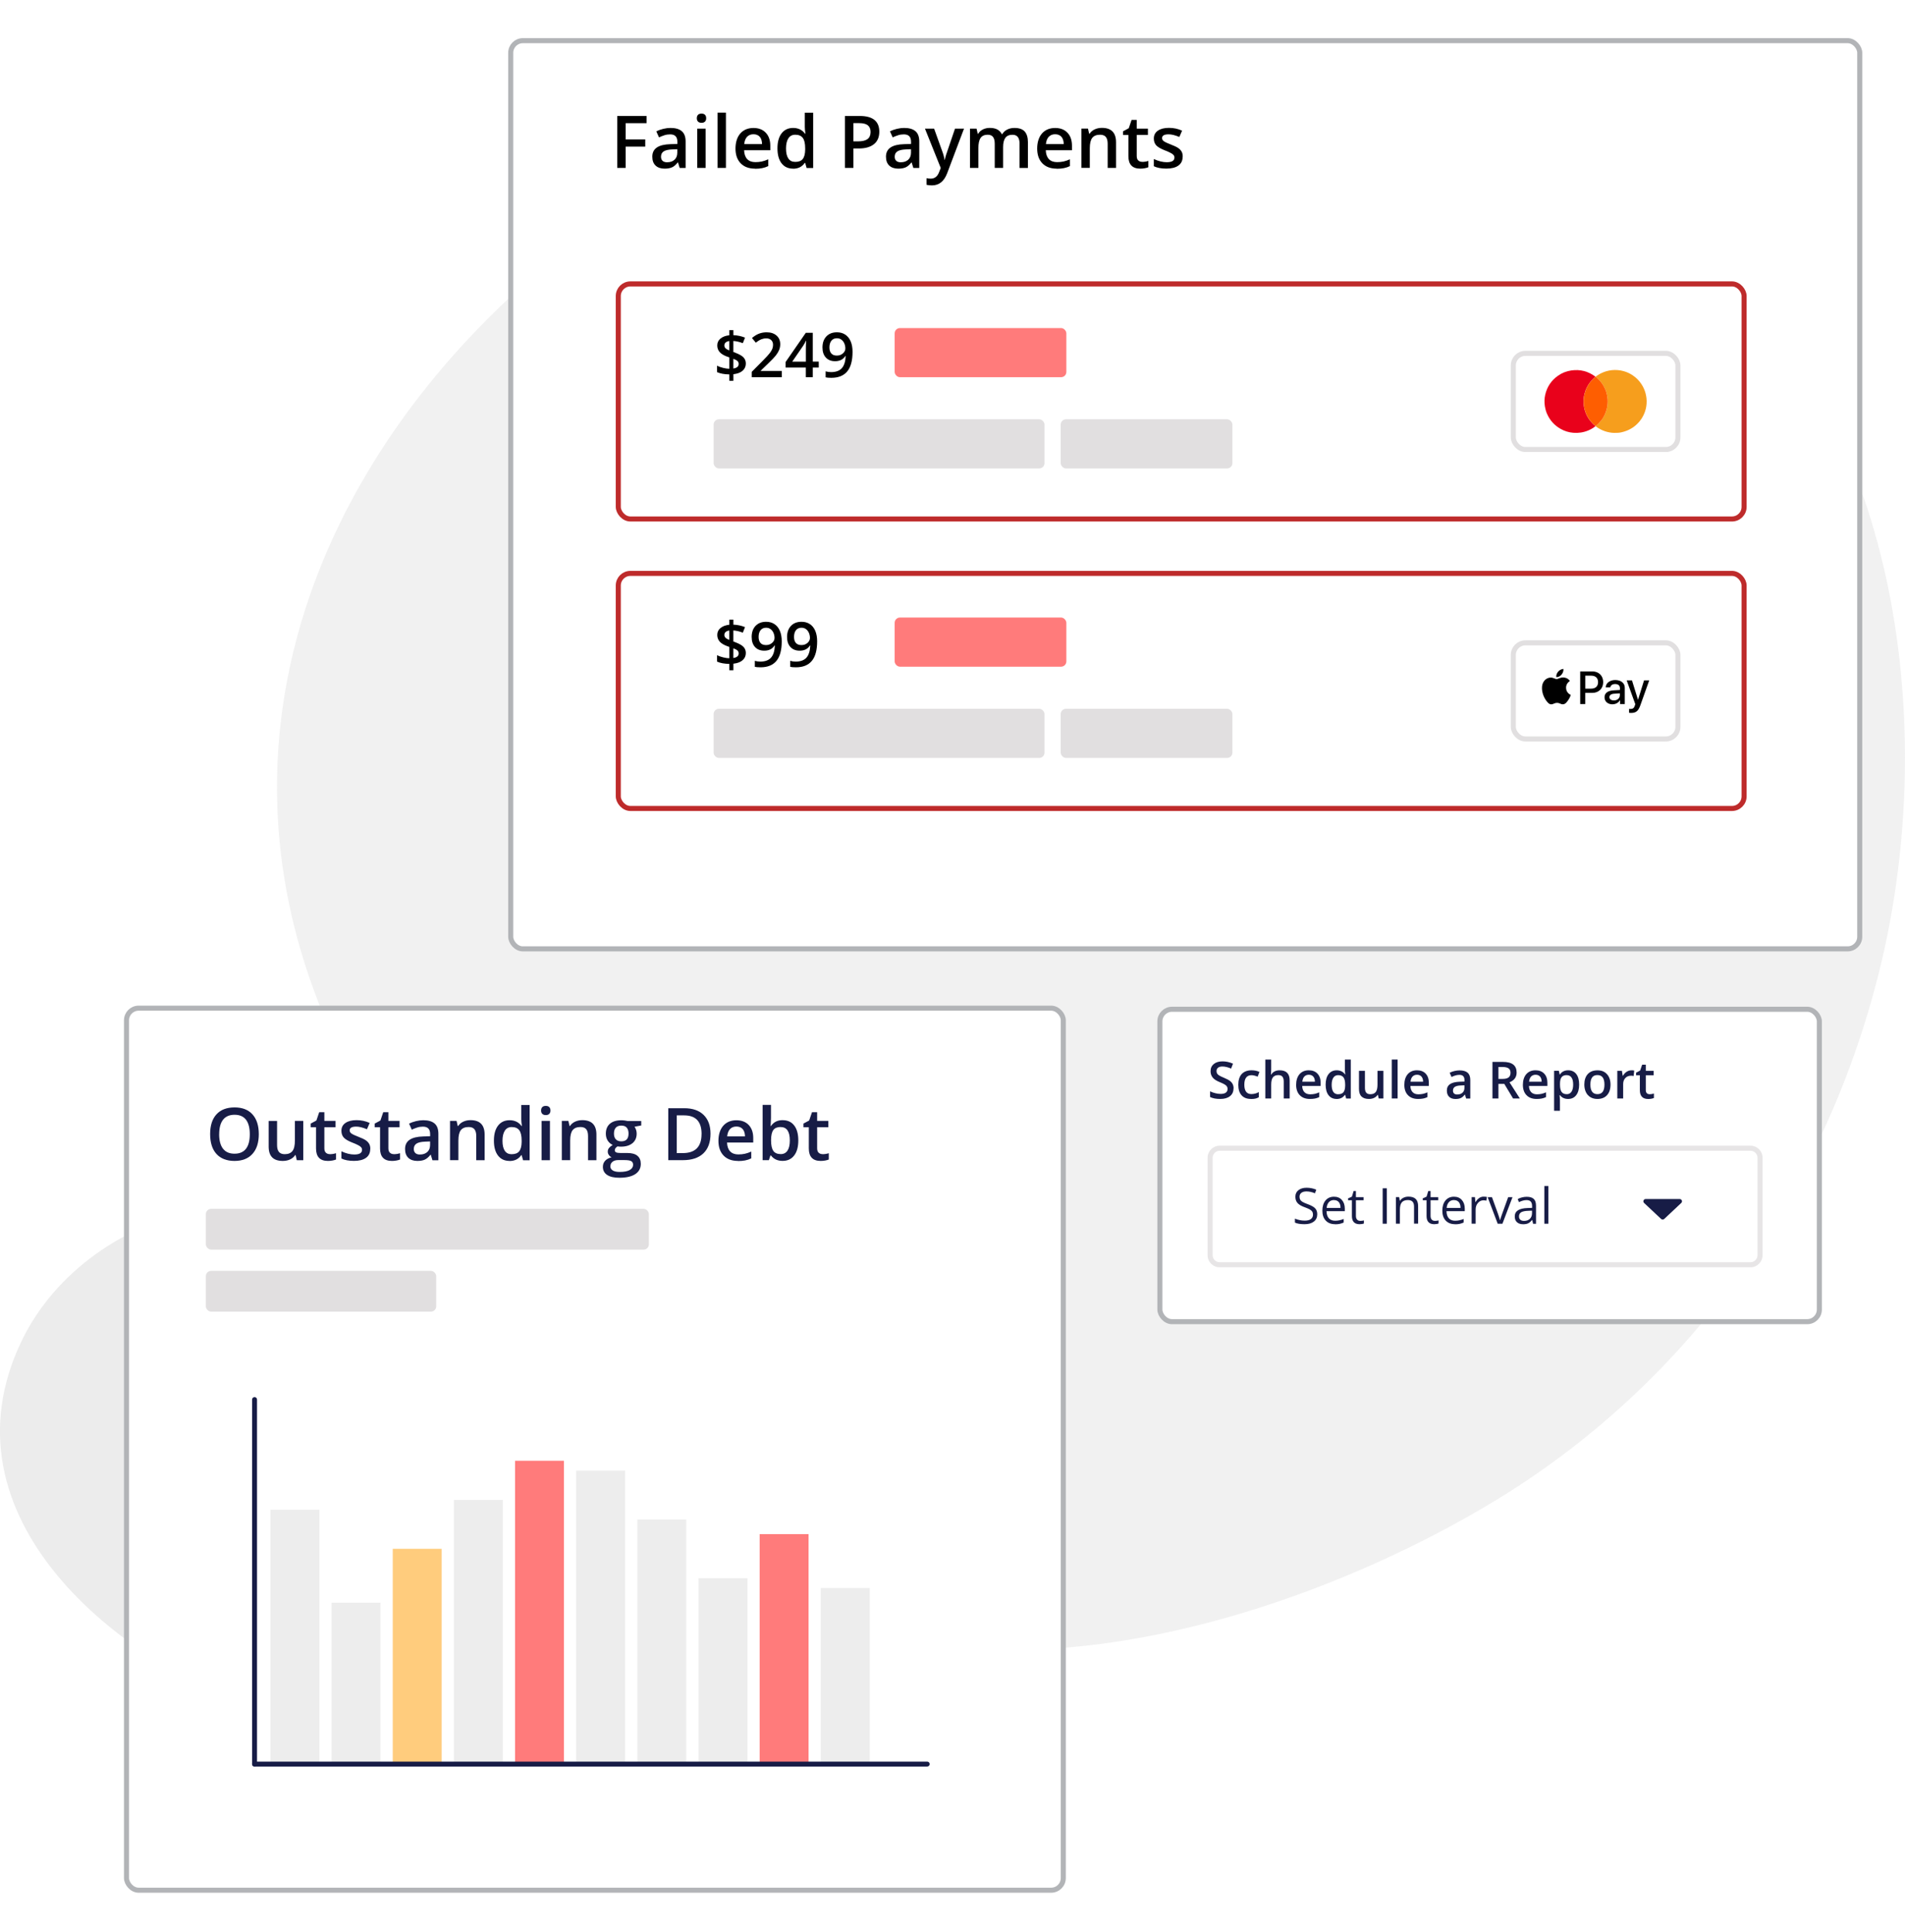 <?xml version="1.0" encoding="UTF-8"?><svg id="Layer_2" xmlns="http://www.w3.org/2000/svg" xmlns:xlink="http://www.w3.org/1999/xlink" viewBox="0 0 471.32 478"><defs><style>.cls-1{fill:none;stroke:#e1dfe0;}.cls-1,.cls-2,.cls-3,.cls-4,.cls-5{stroke-miterlimit:10;stroke-width:1.25px;}.cls-6{isolation:isolate;opacity:.7;}.cls-6,.cls-7,.cls-8,.cls-9,.cls-10,.cls-11,.cls-12,.cls-13,.cls-14,.cls-15,.cls-16,.cls-17,.cls-18{stroke-width:0px;}.cls-6,.cls-12{fill:#ececec;}.cls-8{fill:#171c46;}.cls-9{fill:#e1dfe0;}.cls-10{fill:#ff7b7b;}.cls-11{fill:#fe5e01;}.cls-13,.cls-2,.cls-3,.cls-4,.cls-5{fill:#fff;}.cls-14{fill:#ededed;}.cls-15{fill:#e9011b;}.cls-16{fill:#ffcc7d;}.cls-17{fill:#f69e1d;}.cls-18{fill:#e7e5e6;}.cls-2{stroke:#be2b2b;}.cls-3{filter:url(#drop-shadow-3);}.cls-3,.cls-4,.cls-5{stroke:#b2b4b7;}.cls-4{filter:url(#drop-shadow-1);}.cls-5{filter:url(#drop-shadow-2);}</style><filter id="drop-shadow-1" filterUnits="userSpaceOnUse"><feOffset dx="1" dy="1"/><feGaussianBlur result="blur" stdDeviation="3"/><feFlood flood-color="#8f9194" flood-opacity=".35"/><feComposite in2="blur" operator="in"/><feComposite in="SourceGraphic"/></filter><filter id="drop-shadow-2" filterUnits="userSpaceOnUse"><feOffset dx="1" dy="1"/><feGaussianBlur result="blur-2" stdDeviation="3"/><feFlood flood-color="#8d8f92" flood-opacity=".35"/><feComposite in2="blur-2" operator="in"/><feComposite in="SourceGraphic"/></filter><filter id="drop-shadow-3" filterUnits="userSpaceOnUse"><feOffset dx="1.12" dy="1.12"/><feGaussianBlur result="blur-3" stdDeviation="3.37"/><feFlood flood-color="#8d8f92" flood-opacity=".35"/><feComposite in2="blur-3" operator="in"/><feComposite in="SourceGraphic"/></filter></defs><g id="Layer_1-2"><path class="cls-6" d="M238.49,407.67c-16.68-1.39-32.54-5.87-46.49-14.46-26.16-16.12-43.56-42.82-62.06-67.34-18.84-24.97-39.96-49.02-51.26-78.18C28.04,117.1,177.29-3.33,298.05,14.98c47.47,7.2,105.46,26.04,135.16,59.21,38.2,42.65,45.53,111.63,31.5,167.02-13.81,54.53-47.32,101.52-95.7,130.56-35.07,21.05-85.72,39.62-130.51,35.9h0Z"/><rect class="cls-4" x="125.36" y="9.06" width="333.76" height="224.66" rx="3" ry="3"/><path class="cls-7" d="M154.8,41.54h-2.08v-12.85h7.25v1.78h-5.17v4.02h4.84v1.78h-4.84v5.27Z"/><path class="cls-7" d="M168.16,41.54l-.41-1.35h-.07c-.47.59-.94,1-1.42,1.21s-1.08.32-1.83.32c-.96,0-1.7-.26-2.24-.77-.54-.52-.8-1.25-.8-2.19,0-1,.37-1.76,1.12-2.27s1.88-.79,3.4-.83l1.68-.05v-.52c0-.62-.14-1.08-.44-1.39-.29-.31-.74-.46-1.35-.46-.5,0-.98.07-1.43.22s-.9.32-1.32.52l-.67-1.48c.53-.28,1.1-.48,1.73-.63s1.22-.22,1.78-.22c1.24,0,2.17.27,2.8.81.63.54.94,1.39.94,2.54v6.55h-1.48ZM165.08,40.14c.75,0,1.35-.21,1.81-.63.46-.42.68-1.01.68-1.76v-.84l-1.25.05c-.97.04-1.68.2-2.12.49-.44.29-.66.73-.66,1.33,0,.43.13.77.39,1.01s.64.36,1.16.36Z"/><path class="cls-7" d="M172.4,29.25c0-.37.1-.65.3-.85.2-.2.49-.3.87-.3s.65.1.85.3c.2.2.3.48.3.85s-.1.63-.3.83c-.2.2-.48.3-.85.3s-.66-.1-.87-.3c-.2-.2-.3-.48-.3-.83ZM174.58,41.54h-2.07v-9.72h2.07v9.72Z"/><path class="cls-7" d="M179.6,41.54h-2.07v-13.68h2.07v13.68Z"/><path class="cls-7" d="M186.8,41.72c-1.51,0-2.69-.44-3.55-1.32-.85-.88-1.28-2.1-1.28-3.64s.4-2.84,1.19-3.74,1.88-1.36,3.26-1.36c1.28,0,2.3.39,3.04,1.17s1.12,1.85,1.12,3.22v1.12h-6.48c.03.94.28,1.67.76,2.18s1.16.76,2.03.76c.57,0,1.11-.05,1.6-.16.49-.11,1.03-.29,1.59-.54v1.68c-.5.24-1.01.41-1.53.51s-1.1.15-1.77.15ZM186.42,33.21c-.66,0-1.18.21-1.58.62-.4.42-.63,1.02-.71,1.82h4.41c-.01-.8-.21-1.41-.58-1.82s-.89-.62-1.55-.62Z"/><path class="cls-7" d="M196.21,41.72c-1.21,0-2.16-.44-2.84-1.32s-1.02-2.11-1.02-3.7.34-2.83,1.03-3.72c.69-.89,1.64-1.33,2.86-1.33s2.25.47,2.92,1.42h.11c-.1-.7-.15-1.25-.15-1.65v-3.54h2.07v13.68h-1.62l-.36-1.27h-.1c-.66.97-1.63,1.45-2.91,1.45ZM196.76,40.05c.85,0,1.47-.24,1.85-.72s.59-1.25.6-2.33v-.29c0-1.22-.2-2.09-.6-2.61s-1.02-.77-1.87-.77c-.73,0-1.29.29-1.68.88s-.59,1.43-.59,2.52.19,1.9.57,2.47.95.85,1.71.85Z"/><path class="cls-7" d="M217.55,32.58c0,1.34-.44,2.37-1.32,3.08s-2.13,1.07-3.75,1.07h-1.34v4.81h-2.1v-12.85h3.7c1.61,0,2.81.33,3.61.98.8.66,1.2,1.62,1.2,2.9ZM211.14,34.97h1.12c1.08,0,1.87-.19,2.37-.56s.76-.96.76-1.76c0-.74-.23-1.29-.68-1.65s-1.15-.54-2.11-.54h-1.46v4.52Z"/><path class="cls-7" d="M225.97,41.54l-.41-1.35h-.07c-.47.59-.94,1-1.42,1.21s-1.08.32-1.83.32c-.96,0-1.7-.26-2.24-.77-.54-.52-.8-1.25-.8-2.19,0-1,.37-1.76,1.12-2.27s1.88-.79,3.4-.83l1.68-.05v-.52c0-.62-.14-1.08-.44-1.39-.29-.31-.74-.46-1.35-.46-.5,0-.98.07-1.43.22s-.9.32-1.32.52l-.67-1.48c.53-.28,1.1-.48,1.73-.63s1.22-.22,1.78-.22c1.24,0,2.17.27,2.8.81.63.54.94,1.39.94,2.54v6.55h-1.48ZM222.9,40.14c.75,0,1.35-.21,1.81-.63.46-.42.68-1.01.68-1.76v-.84l-1.25.05c-.97.04-1.68.2-2.12.49-.44.29-.66.73-.66,1.33,0,.43.13.77.39,1.01s.64.36,1.16.36Z"/><path class="cls-7" d="M228.86,31.82h2.25l1.98,5.51c.3.79.5,1.52.6,2.21h.07c.05-.32.15-.71.29-1.17s.88-2.64,2.23-6.55h2.23l-4.16,11.01c-.76,2.02-2.02,3.03-3.78,3.03-.46,0-.9-.05-1.34-.15v-1.63c.31.07.67.11,1.06.11,1,0,1.7-.58,2.1-1.73l.36-.91-3.9-9.72Z"/><path class="cls-7" d="M248.18,41.54h-2.07v-5.99c0-.74-.14-1.3-.42-1.67s-.72-.55-1.32-.55c-.8,0-1.38.26-1.75.78-.37.52-.56,1.38-.56,2.59v4.84h-2.07v-9.72h1.62l.29,1.27h.11c.27-.46.66-.82,1.17-1.07.51-.25,1.08-.38,1.69-.38,1.49,0,2.48.51,2.97,1.53h.14c.29-.48.69-.86,1.21-1.12s1.12-.4,1.79-.4c1.16,0,2.01.29,2.54.88.53.59.8,1.48.8,2.68v6.34h-2.07v-5.99c0-.74-.14-1.3-.43-1.67-.29-.37-.73-.55-1.32-.55-.8,0-1.39.25-1.76.75-.37.5-.56,1.27-.56,2.31v5.15Z"/><path class="cls-7" d="M261.44,41.72c-1.51,0-2.69-.44-3.55-1.32-.85-.88-1.28-2.1-1.28-3.64s.4-2.84,1.19-3.74,1.88-1.36,3.26-1.36c1.28,0,2.3.39,3.04,1.17s1.12,1.85,1.12,3.22v1.12h-6.48c.03.94.28,1.67.76,2.18s1.16.76,2.03.76c.57,0,1.11-.05,1.6-.16.49-.11,1.03-.29,1.59-.54v1.68c-.5.24-1.01.41-1.53.51s-1.1.15-1.77.15ZM261.06,33.21c-.66,0-1.18.21-1.58.62-.4.42-.63,1.02-.71,1.82h4.41c-.01-.8-.21-1.41-.58-1.82s-.89-.62-1.55-.62Z"/><path class="cls-7" d="M276.12,41.54h-2.07v-5.98c0-.75-.15-1.31-.45-1.68-.3-.37-.78-.55-1.44-.55-.87,0-1.51.26-1.92.77s-.61,1.38-.61,2.59v4.84h-2.07v-9.72h1.62l.29,1.27h.11c.29-.46.71-.82,1.25-1.07s1.14-.38,1.79-.38c2.33,0,3.5,1.19,3.5,3.56v6.34Z"/><path class="cls-7" d="M282.61,40.05c.5,0,1.01-.08,1.51-.24v1.56c-.23.1-.52.18-.88.25-.36.07-.73.1-1.12.1-1.96,0-2.94-1.03-2.94-3.09v-5.24h-1.33v-.91l1.42-.76.7-2.06h1.27v2.16h2.77v1.56h-2.77v5.2c0,.5.12.87.37,1.1.25.24.58.36.98.36Z"/><path class="cls-7" d="M292.6,38.77c0,.95-.35,1.68-1.04,2.18s-1.68.76-2.97.76-2.33-.2-3.12-.59v-1.78c1.14.53,2.21.79,3.19.79,1.27,0,1.91-.38,1.91-1.15,0-.25-.07-.45-.21-.62s-.37-.33-.69-.51-.77-.38-1.34-.6c-1.12-.43-1.88-.87-2.27-1.3-.4-.43-.59-1-.59-1.69,0-.83.34-1.48,1.01-1.94.67-.46,1.58-.69,2.74-.69s2.22.23,3.24.69l-.67,1.56c-1.05-.43-1.93-.65-2.65-.65-1.09,0-1.63.31-1.63.93,0,.3.14.56.43.77.29.21.9.5,1.86.87.8.31,1.39.59,1.75.85s.63.56.81.89.26.74.26,1.21Z"/><rect class="cls-2" x="152.97" y="141.84" width="278.54" height="58.15" rx="3" ry="3"/><rect class="cls-9" x="176.56" y="175.33" width="81.86" height="12.16" rx="1.31" ry="1.31"/><rect class="cls-9" x="262.43" y="175.33" width="42.48" height="12.16" rx="1.31" ry="1.31"/><rect class="cls-10" x="221.35" y="152.76" width="42.48" height="12.16" rx="1.31" ry="1.31"/><path class="cls-7" d="M184.53,161.52c0,.72-.26,1.32-.79,1.79s-1.29.76-2.29.87v1.63h-1v-1.58c-1.24-.02-2.26-.21-3.05-.57v-1.58c.43.21.93.39,1.51.53.57.14,1.09.22,1.54.22v-2.8l-.63-.23c-.82-.31-1.42-.69-1.79-1.13-.38-.44-.57-.98-.57-1.62,0-.69.27-1.26.81-1.7.54-.44,1.26-.71,2.18-.81v-1.26h1v1.24c1.01.04,1.98.24,2.88.61l-.55,1.37c-.78-.31-1.56-.49-2.34-.55v2.73l.57.22c.95.37,1.61.75,1.97,1.15s.55.9.55,1.48ZM179.21,157.03c0,.28.09.52.27.71.18.19.5.38.96.56v-2.33c-.4.06-.7.18-.91.37s-.31.41-.31.69ZM182.76,161.64c0-.29-.1-.53-.3-.72-.2-.19-.54-.37-1.02-.54v2.39c.88-.13,1.32-.51,1.32-1.13Z"/><path class="cls-7" d="M193.41,158.64c0,2.16-.43,3.77-1.3,4.83s-2.18,1.6-3.93,1.6c-.66,0-1.14-.04-1.43-.12v-1.48c.44.13.89.19,1.34.19,1.19,0,2.08-.32,2.66-.96s.9-1.64.96-3.01h-.09c-.29.45-.65.77-1.07.97-.42.2-.9.3-1.46.3-.97,0-1.73-.3-2.29-.91s-.83-1.43-.83-2.49c0-1.14.32-2.05.96-2.73.64-.68,1.52-1.02,2.63-1.02.78,0,1.46.19,2.04.57s1.03.93,1.34,1.65c.31.72.47,1.59.47,2.6ZM189.58,155.28c-.61,0-1.08.2-1.4.6-.32.4-.49.96-.49,1.68,0,.62.15,1.12.45,1.47.3.36.76.54,1.38.54s1.09-.18,1.5-.53.61-.77.61-1.24c0-.44-.09-.86-.26-1.25-.17-.39-.41-.69-.72-.92s-.66-.34-1.06-.34Z"/><path class="cls-7" d="M202.17,158.64c0,2.16-.43,3.77-1.3,4.83s-2.18,1.6-3.93,1.6c-.66,0-1.14-.04-1.43-.12v-1.48c.44.13.89.19,1.34.19,1.19,0,2.08-.32,2.66-.96s.9-1.64.96-3.01h-.09c-.29.45-.65.77-1.07.97-.42.2-.9.3-1.46.3-.97,0-1.73-.3-2.29-.91s-.83-1.43-.83-2.49c0-1.14.32-2.05.96-2.73.64-.68,1.52-1.02,2.63-1.02.78,0,1.46.19,2.04.57s1.03.93,1.34,1.65c.31.72.47,1.59.47,2.6ZM198.34,155.28c-.61,0-1.08.2-1.4.6-.32.4-.49.96-.49,1.68,0,.62.15,1.12.45,1.47.3.36.76.54,1.38.54s1.09-.18,1.5-.53.61-.77.61-1.24c0-.44-.09-.86-.26-1.25-.17-.39-.41-.69-.72-.92s-.66-.34-1.06-.34Z"/><rect class="cls-1" x="374.41" y="159.02" width="40.73" height="23.78" rx="3" ry="3"/><path class="cls-7" d="M386.35,166.87c-.31.37-.81.66-1.31.62-.06-.5.18-1.03.47-1.35.31-.38.86-.65,1.3-.67.05.52-.15,1.03-.46,1.4M386.8,167.58c-.72-.04-1.34.41-1.68.41s-.87-.39-1.44-.38c-.74.01-1.43.43-1.81,1.1-.78,1.34-.2,3.32.55,4.41.37.54.81,1.13,1.39,1.11.55-.02.77-.36,1.43-.36s.86.36,1.44.35c.6-.01.98-.54,1.35-1.08.42-.61.59-1.21.6-1.24-.01-.01-1.16-.45-1.17-1.78-.01-1.11.91-1.64.95-1.67-.52-.77-1.33-.85-1.61-.87M390.96,166.08v8.08h1.25v-2.76h1.74c1.59,0,2.7-1.09,2.7-2.66s-1.09-2.65-2.66-2.65h-3.03ZM392.22,167.14h1.45c1.09,0,1.71.58,1.71,1.6s-.62,1.61-1.72,1.61h-1.44v-3.21ZM398.95,174.22c.79,0,1.52-.4,1.85-1.03h.03v.97h1.16v-4.02c0-1.17-.93-1.92-2.37-1.92-1.33,0-2.32.76-2.35,1.81h1.13c.09-.5.55-.82,1.19-.82.77,0,1.2.36,1.2,1.02v.45l-1.57.09c-1.46.09-2.24.68-2.24,1.72s.81,1.74,1.98,1.74ZM399.28,173.26c-.67,0-1.09-.32-1.09-.81s.41-.8,1.19-.85l1.39-.09v.46c0,.76-.64,1.3-1.49,1.3ZM403.54,176.36c1.22,0,1.8-.47,2.3-1.88l2.2-6.18h-1.28l-1.48,4.77h-.03l-1.48-4.77h-1.31l2.13,5.88-.11.36c-.19.61-.5.84-1.06.84-.1,0-.29-.01-.37-.02v.97c.07.02.38.03.48.03Z"/><rect class="cls-2" x="152.97" y="70.23" width="278.54" height="58.15" rx="3" ry="3"/><rect class="cls-9" x="176.56" y="103.72" width="81.86" height="12.16" rx="1.31" ry="1.31"/><rect class="cls-9" x="262.43" y="103.72" width="42.48" height="12.16" rx="1.31" ry="1.31"/><rect class="cls-10" x="221.35" y="81.15" width="42.48" height="12.16" rx="1.31" ry="1.31"/><path class="cls-7" d="M184.53,89.91c0,.72-.26,1.32-.79,1.79s-1.29.76-2.29.87v1.63h-1v-1.58c-1.24-.02-2.26-.21-3.05-.57v-1.58c.43.21.93.39,1.51.53.57.14,1.09.22,1.54.22v-2.8l-.63-.23c-.82-.31-1.42-.69-1.79-1.13-.38-.44-.57-.98-.57-1.62,0-.69.27-1.26.81-1.7.54-.44,1.26-.71,2.18-.81v-1.26h1v1.24c1.01.04,1.98.24,2.88.61l-.55,1.37c-.78-.31-1.56-.49-2.34-.55v2.73l.57.22c.95.37,1.61.75,1.97,1.15s.55.9.55,1.48ZM179.21,85.42c0,.28.09.52.27.71.18.19.5.38.96.56v-2.33c-.4.06-.7.18-.91.37s-.31.41-.31.69ZM182.76,90.03c0-.29-.1-.53-.3-.72-.2-.19-.54-.37-1.02-.54v2.39c.88-.13,1.32-.51,1.32-1.13Z"/><path class="cls-7" d="M193.42,93.31h-7.43v-1.33l2.82-2.84c.83-.85,1.39-1.46,1.66-1.82.27-.36.47-.69.6-1.01s.19-.65.19-1.01c0-.49-.15-.88-.45-1.17-.3-.28-.71-.43-1.23-.43-.42,0-.83.08-1.22.23-.39.16-.85.43-1.36.84l-.95-1.16c.61-.51,1.2-.88,1.78-1.09s1.19-.32,1.84-.32c1.02,0,1.84.27,2.45.8.61.53.92,1.25.92,2.15,0,.49-.09.96-.27,1.41-.18.44-.45.9-.82,1.37-.37.47-.98,1.11-1.83,1.92l-1.9,1.84v.07h5.2v1.55Z"/><path class="cls-7" d="M202.57,90.92h-1.48v2.39h-1.72v-2.39h-5.01v-1.36l5.01-7.24h1.72v7.13h1.48v1.46ZM199.38,89.46v-2.75c0-.98.02-1.78.07-2.41h-.06c-.14.33-.36.73-.66,1.2l-2.72,3.96h3.36Z"/><path class="cls-7" d="M210.93,87.03c0,2.16-.43,3.77-1.3,4.83s-2.18,1.6-3.93,1.6c-.66,0-1.14-.04-1.43-.12v-1.48c.44.13.89.19,1.34.19,1.19,0,2.08-.32,2.66-.96s.9-1.64.96-3.01h-.09c-.29.45-.65.77-1.07.97-.42.2-.9.3-1.46.3-.97,0-1.73-.3-2.29-.91s-.83-1.43-.83-2.49c0-1.14.32-2.05.96-2.73.64-.68,1.52-1.02,2.63-1.02.78,0,1.46.19,2.04.57s1.03.93,1.34,1.65c.31.72.47,1.59.47,2.6ZM207.1,83.67c-.61,0-1.08.2-1.4.6-.32.4-.49.96-.49,1.68,0,.62.15,1.12.45,1.47.3.36.76.54,1.38.54s1.09-.18,1.5-.53.61-.77.61-1.24c0-.44-.09-.86-.26-1.25-.17-.39-.41-.69-.72-.92s-.66-.34-1.06-.34Z"/><path class="cls-17" d="M394.74,93.18c.17-.07.3-.21.46-.31.66-.44,1.37-.78,2.13-1.01.96-.29,1.93-.39,2.93-.31.52.04,1.02.13,1.52.28.77.22,1.49.56,2.15,1,.89.59,1.62,1.33,2.2,2.22.44.67.77,1.39.98,2.16.11.4.19.81.24,1.23.07.49.06.97.03,1.46-.03.43-.1.86-.2,1.28-.13.54-.33,1.06-.57,1.56-.25.52-.56,1-.93,1.45-.42.51-.89.97-1.43,1.37-.56.41-1.16.74-1.8.99-.42.17-.85.29-1.29.39-.26.06-.52.1-.78.12-.7.04-1.39.05-2.09-.08-.82-.14-1.6-.4-2.34-.79-.42-.22-.82-.46-1.18-.76,0-.01.01-.03.02-.04.5-.38.94-.83,1.33-1.33.34-.43.63-.9.87-1.39.22-.46.39-.95.52-1.45.1-.38.17-.77.21-1.16.04-.44.05-.88.02-1.33-.04-.59-.15-1.16-.32-1.71-.17-.57-.42-1.11-.72-1.63-.39-.67-.87-1.25-1.43-1.78-.15-.15-.3-.3-.5-.4,0,0-.01-.02-.02-.03Z"/><path class="cls-15" d="M394.74,93.18s.01.02.02.03c-.11.08-.22.16-.32.25-.25.24-.49.48-.73.74-.47.51-.83,1.1-1.14,1.71-.25.49-.42,1.02-.56,1.55-.1.39-.17.79-.2,1.19-.05.77-.01,1.53.15,2.29.14.65.36,1.27.65,1.86.45.9,1.08,1.68,1.83,2.36.1.09.24.13.29.27-.53.44-1.12.77-1.75,1.04-1.19.5-2.43.69-3.71.59-1.11-.09-2.15-.4-3.12-.95-1.58-.88-2.72-2.16-3.43-3.82-.24-.57-.4-1.17-.5-1.78-.15-.97-.13-1.93.09-2.88.45-1.96,1.51-3.53,3.16-4.69.98-.69,2.08-1.13,3.27-1.3,2.19-.32,4.18.18,5.95,1.51.02.01.03.03.04.04Z"/><path class="cls-11" d="M394.74,105.43c-.05-.14-.19-.19-.29-.27-.75-.68-1.38-1.45-1.83-2.36-.3-.59-.51-1.21-.65-1.86-.17-.76-.2-1.52-.15-2.29.02-.4.1-.8.2-1.19.14-.54.31-1.06.56-1.55.31-.61.67-1.2,1.14-1.71.23-.26.48-.5.73-.74.1-.09.21-.17.32-.25.19.1.34.25.5.4.56.53,1.04,1.11,1.43,1.78.3.52.55,1.06.72,1.63.17.56.28,1.12.32,1.71.03.44.03.89-.02,1.33-.04.39-.11.77-.21,1.16-.13.5-.3.98-.52,1.45-.23.5-.52.96-.87,1.39-.39.49-.83.94-1.33,1.33-.01,0-.01.02-.02.04,0,0-.02,0-.03.01Z"/><rect class="cls-1" x="374.41" y="87.41" width="40.73" height="23.78" rx="3" ry="3"/><path class="cls-12" d="M85.7,308.23c-10.42-7.47-23.31-11.07-36.21-8.84-18.32,3.04-35.82,15.17-44.07,32.17-21.06,43.49,23.35,80.08,61.5,92.44,19.62,6.37,56.04,13.29,66.71-8.71,14.49-33.41-21.87-87.99-47.83-106.98l-.11-.08Z"/><rect class="cls-5" x="30.3" y="248.39" width="231.77" height="218.19" rx="3" ry="3"/><path class="cls-8" d="M64.03,280.56c0,2.09-.52,3.72-1.57,4.88-1.04,1.16-2.53,1.74-4.44,1.74s-3.43-.58-4.47-1.73c-1.04-1.15-1.56-2.79-1.56-4.91s.52-3.75,1.57-4.89c1.04-1.14,2.54-1.71,4.48-1.71s3.39.58,4.43,1.73,1.56,2.78,1.56,4.88ZM54.22,280.56c0,1.58.32,2.78.96,3.6s1.58,1.23,2.84,1.23,2.19-.4,2.83-1.21c.64-.81.95-2.01.95-3.61s-.32-2.77-.94-3.59c-.63-.81-1.57-1.22-2.82-1.22s-2.21.41-2.85,1.22c-.64.81-.96,2.01-.96,3.59Z"/><path class="cls-8" d="M73.43,287l-.29-1.27h-.11c-.29.45-.7.81-1.23,1.06-.53.26-1.14.39-1.82.39-1.18,0-2.06-.29-2.64-.88s-.87-1.47-.87-2.66v-6.35h2.08v5.99c0,.74.15,1.3.46,1.67s.78.56,1.43.56c.87,0,1.5-.26,1.91-.78.41-.52.61-1.39.61-2.61v-4.84h2.07v9.72h-1.63Z"/><path class="cls-8" d="M81.62,285.51c.5,0,1.01-.08,1.51-.24v1.56c-.23.1-.52.18-.88.25-.36.07-.73.1-1.12.1-1.96,0-2.94-1.03-2.94-3.09v-5.24h-1.33v-.91l1.42-.76.7-2.06h1.27v2.16h2.77v1.56h-2.77v5.2c0,.5.12.87.37,1.1.25.24.58.36.98.36Z"/><path class="cls-8" d="M91.6,284.23c0,.95-.35,1.68-1.04,2.18s-1.68.76-2.97.76-2.33-.2-3.12-.59v-1.78c1.14.53,2.21.79,3.19.79,1.27,0,1.91-.38,1.91-1.15,0-.25-.07-.45-.21-.62s-.37-.33-.69-.51-.77-.38-1.34-.6c-1.12-.43-1.88-.87-2.27-1.3-.39-.43-.59-1-.59-1.69,0-.83.33-1.48,1.01-1.94.67-.46,1.58-.69,2.74-.69s2.22.23,3.24.69l-.67,1.56c-1.05-.43-1.93-.65-2.65-.65-1.09,0-1.63.31-1.63.93,0,.3.14.56.43.77.28.21.9.5,1.86.87.8.31,1.39.59,1.75.85s.63.56.81.89.26.74.26,1.21Z"/><path class="cls-8" d="M97.46,285.51c.5,0,1.01-.08,1.51-.24v1.56c-.23.1-.52.18-.88.25-.36.07-.73.1-1.12.1-1.96,0-2.94-1.03-2.94-3.09v-5.24h-1.33v-.91l1.42-.76.7-2.06h1.27v2.16h2.77v1.56h-2.77v5.2c0,.5.12.87.37,1.1.25.24.58.36.98.36Z"/><path class="cls-8" d="M106.99,287l-.41-1.35h-.07c-.47.59-.94.99-1.42,1.21s-1.08.32-1.83.32c-.96,0-1.7-.26-2.24-.77-.54-.52-.8-1.25-.8-2.19,0-1,.37-1.76,1.12-2.27s1.88-.79,3.4-.83l1.68-.05v-.52c0-.62-.14-1.09-.44-1.39-.29-.31-.74-.46-1.35-.46-.5,0-.98.07-1.43.22s-.9.32-1.32.52l-.67-1.48c.53-.28,1.1-.48,1.73-.63s1.22-.22,1.78-.22c1.24,0,2.17.27,2.8.81.63.54.94,1.39.94,2.54v6.55h-1.48ZM103.92,285.59c.75,0,1.35-.21,1.81-.63.46-.42.68-1.01.68-1.76v-.84l-1.25.05c-.97.04-1.68.2-2.12.49-.44.29-.66.73-.66,1.33,0,.43.13.77.39,1.01s.64.36,1.16.36Z"/><path class="cls-8" d="M119.9,287h-2.07v-5.98c0-.75-.15-1.31-.45-1.68-.3-.37-.78-.55-1.44-.55-.87,0-1.51.26-1.92.77s-.61,1.38-.61,2.59v4.84h-2.07v-9.72h1.62l.29,1.27h.11c.29-.46.71-.82,1.25-1.07s1.14-.38,1.79-.38c2.33,0,3.5,1.19,3.5,3.56v6.34Z"/><path class="cls-8" d="M126.06,287.18c-1.21,0-2.16-.44-2.84-1.32s-1.02-2.11-1.02-3.7.34-2.83,1.03-3.72c.69-.89,1.64-1.33,2.86-1.33s2.25.47,2.92,1.42h.11c-.1-.7-.15-1.25-.15-1.65v-3.54h2.07v13.68h-1.62l-.36-1.27h-.1c-.66.97-1.63,1.45-2.91,1.45ZM126.61,285.51c.85,0,1.47-.24,1.85-.72s.59-1.25.6-2.32v-.29c0-1.22-.2-2.09-.6-2.61s-1.02-.77-1.87-.77c-.73,0-1.29.29-1.68.88s-.59,1.43-.59,2.52.19,1.9.57,2.47.95.85,1.71.85Z"/><path class="cls-8" d="M133.87,274.71c0-.37.1-.65.3-.85.2-.2.49-.3.87-.3s.65.1.85.3c.2.2.3.48.3.85s-.1.63-.3.83c-.2.2-.48.3-.85.3s-.66-.1-.87-.3c-.2-.2-.3-.48-.3-.83ZM136.06,287h-2.07v-9.72h2.07v9.72Z"/><path class="cls-8" d="M147.56,287h-2.07v-5.98c0-.75-.15-1.31-.45-1.68-.3-.37-.78-.55-1.44-.55-.87,0-1.51.26-1.92.77s-.61,1.38-.61,2.59v4.84h-2.07v-9.72h1.62l.29,1.27h.11c.29-.46.71-.82,1.25-1.07s1.14-.38,1.79-.38c2.33,0,3.5,1.19,3.5,3.56v6.34Z"/><path class="cls-8" d="M158.65,277.28v1.13l-1.66.31c.15.21.28.46.38.76s.15.62.15.95c0,1-.35,1.79-1.04,2.36s-1.64.86-2.86.86c-.31,0-.59-.02-.84-.07-.45.28-.67.6-.67.97,0,.22.1.39.31.5.21.11.59.17,1.15.17h1.7c1.07,0,1.89.23,2.44.69s.83,1.12.83,1.98c0,1.1-.45,1.95-1.36,2.55s-2.22.9-3.94.9c-1.32,0-2.33-.23-3.03-.7s-1.05-1.14-1.05-2c0-.6.19-1.1.57-1.51.38-.41.91-.69,1.59-.85-.28-.12-.5-.31-.68-.57-.18-.26-.27-.53-.27-.82,0-.36.1-.67.31-.92s.51-.5.91-.75c-.5-.22-.91-.57-1.23-1.06-.31-.49-.47-1.06-.47-1.72,0-1.05.33-1.87,1-2.45.66-.58,1.61-.87,2.84-.87.28,0,.56.02.87.06.3.04.53.08.68.12h3.37ZM151.01,288.51c0,.45.2.79.6,1.03.4.24.96.36,1.69.36,1.12,0,1.96-.16,2.51-.48s.83-.75.83-1.28c0-.42-.15-.72-.45-.9-.3-.18-.86-.27-1.68-.27h-1.56c-.59,0-1.06.14-1.41.42-.35.28-.52.65-.52,1.13ZM151.9,280.43c0,.61.16,1.08.47,1.41.31.33.76.49,1.35.49,1.2,0,1.79-.64,1.79-1.92,0-.63-.15-1.12-.44-1.46-.29-.34-.75-.51-1.35-.51s-1.05.17-1.36.51c-.31.34-.46.83-.46,1.49Z"/><path class="cls-8" d="M175.79,280.45c0,2.12-.59,3.74-1.77,4.86s-2.87,1.68-5.09,1.68h-3.59v-12.85h3.97c2.04,0,3.64.55,4.77,1.65s1.71,2.65,1.71,4.65ZM173.58,280.52c0-3.08-1.44-4.61-4.32-4.61h-1.82v9.33h1.49c3.09,0,4.64-1.57,4.64-4.71Z"/><path class="cls-8" d="M182.58,287.18c-1.51,0-2.69-.44-3.55-1.32-.85-.88-1.28-2.1-1.28-3.64s.4-2.84,1.19-3.74,1.88-1.36,3.26-1.36c1.28,0,2.3.39,3.04,1.17s1.12,1.85,1.12,3.22v1.12h-6.48c.03.94.28,1.67.76,2.18s1.16.76,2.03.76c.57,0,1.11-.05,1.6-.16.5-.11,1.03-.29,1.6-.54v1.68c-.5.24-1.01.41-1.53.51s-1.1.15-1.77.15ZM182.2,278.67c-.66,0-1.18.21-1.58.62-.39.42-.63,1.02-.71,1.82h4.41c-.01-.8-.21-1.41-.58-1.82s-.89-.62-1.55-.62Z"/><path class="cls-8" d="M193.67,277.1c1.21,0,2.16.44,2.83,1.32.68.88,1.01,2.11,1.01,3.7s-.34,2.83-1.03,3.72-1.64,1.33-2.86,1.33-2.19-.44-2.87-1.33h-.14l-.38,1.15h-1.55v-13.68h2.07v3.25c0,.24-.01.6-.04,1.07s-.04.78-.05.91h.09c.66-.97,1.62-1.45,2.9-1.45ZM193.14,278.79c-.83,0-1.43.24-1.8.73-.37.49-.56,1.31-.57,2.46v.14c0,1.18.19,2.04.56,2.57s.99.8,1.84.8c.73,0,1.29-.29,1.67-.87.38-.58.57-1.42.57-2.51,0-2.21-.76-3.31-2.27-3.31Z"/><path class="cls-8" d="M203.54,285.51c.5,0,1.01-.08,1.51-.24v1.56c-.23.1-.52.18-.88.25-.36.07-.73.1-1.12.1-1.96,0-2.94-1.03-2.94-3.09v-5.24h-1.33v-.91l1.42-.76.7-2.06h1.27v2.16h2.77v1.56h-2.77v5.2c0,.5.12.87.37,1.1.25.24.58.36.98.36Z"/><rect class="cls-9" x="50.93" y="299.03" width="109.61" height="10.09" rx="1.31" ry="1.31"/><rect class="cls-9" x="50.93" y="314.37" width="56.99" height="10.09" rx="1.31" ry="1.31"/><path class="cls-8" d="M62.98,436.99c-.33,0-.61-.27-.61-.61v-90.17c0-.33.27-.61.61-.61s.61.27.61.61v90.17c0,.33-.27.61-.61.61Z"/><rect class="cls-14" x="203.08" y="392.82" width="12.1" height="43.57"/><rect class="cls-10" x="187.95" y="379.5" width="12.1" height="56.88"/><rect class="cls-14" x="172.82" y="390.39" width="12.1" height="45.99"/><rect class="cls-14" x="157.69" y="375.87" width="12.1" height="60.52"/><rect class="cls-14" x="142.56" y="363.77" width="12.1" height="72.62"/><rect class="cls-10" x="127.43" y="361.35" width="12.1" height="75.04"/><rect class="cls-14" x="112.3" y="371.03" width="12.1" height="65.36"/><rect class="cls-16" x="97.17" y="383.13" width="12.1" height="53.25"/><rect class="cls-14" x="82.04" y="396.45" width="12.1" height="39.94"/><rect class="cls-14" x="66.92" y="373.45" width="12.1" height="62.94"/><path class="cls-8" d="M229.4,436.99H62.98c-.33,0-.61-.27-.61-.61s.27-.61.61-.61h166.42c.33,0,.61.27.61.61s-.27.61-.61.61Z"/><rect class="cls-3" x="285.85" y="248.54" width="163.16" height="77.28" rx="3" ry="3"/><rect class="cls-13" x="299.4" y="284.03" width="136.06" height="28.83" rx="2.38" ry="2.38"/><path class="cls-18" d="M433.08,284.66c.96,0,1.75.79,1.75,1.75v24.08c0,.96-.79,1.75-1.75,1.75h-131.31c-.97,0-1.75-.79-1.75-1.75v-24.08c0-.96.78-1.75,1.75-1.75h131.31M433.08,283.41h-131.31c-1.66,0-3,1.34-3,3v24.08c0,1.66,1.34,3,3,3h131.31c1.66,0,3-1.34,3-3v-24.08c0-1.66-1.34-3-3-3h0Z"/><path class="cls-8" d="M325.9,300.38c0,.77-.28,1.37-.84,1.8-.56.43-1.32.65-2.28.65-1.04,0-1.84-.13-2.4-.4v-.98c.36.15.75.27,1.17.36.42.09.84.13,1.26.13.68,0,1.19-.13,1.53-.39.34-.26.51-.62.51-1.08,0-.3-.06-.55-.18-.75-.12-.19-.33-.37-.61-.54-.29-.16-.72-.35-1.3-.56-.82-.29-1.4-.64-1.75-1.04-.35-.4-.52-.92-.52-1.56,0-.68.25-1.21.76-1.61.51-.4,1.18-.6,2.01-.6s1.67.16,2.4.48l-.32.89c-.72-.3-1.43-.46-2.11-.46-.54,0-.96.12-1.26.35s-.45.55-.45.96c0,.3.06.55.17.75.11.19.3.37.57.53s.67.34,1.22.54c.92.33,1.55.68,1.9,1.05s.52.86.52,1.46Z"/><path class="cls-8" d="M330.31,302.83c-.97,0-1.74-.3-2.3-.89-.56-.59-.84-1.41-.84-2.46s.26-1.9.78-2.52c.52-.62,1.22-.93,2.1-.93.82,0,1.47.27,1.95.81.48.54.72,1.26.72,2.14v.63h-4.52c.02.77.21,1.36.58,1.76s.89.6,1.56.6c.71,0,1.41-.15,2.1-.44v.89c-.35.15-.68.26-1,.33-.31.07-.69.1-1.14.1ZM330.04,296.86c-.53,0-.95.17-1.26.52-.31.34-.5.82-.55,1.43h3.43c0-.63-.14-1.11-.42-1.44-.28-.33-.68-.5-1.2-.5Z"/><path class="cls-8" d="M336.54,302.01c.18,0,.35-.01.51-.04s.29-.05.39-.08v.76c-.11.05-.27.1-.48.13-.21.03-.4.05-.57.05-1.27,0-1.91-.67-1.91-2.01v-3.91h-.94v-.48l.94-.41.42-1.4h.57v1.52h1.9v.77h-1.9v3.86c0,.4.09.7.28.91.19.21.44.32.77.32Z"/><path class="cls-8" d="M342.09,302.71v-8.76h1.02v8.76h-1.02Z"/><path class="cls-8" d="M349.85,302.71v-4.25c0-.54-.12-.93-.37-1.2-.24-.26-.63-.4-1.14-.4-.69,0-1.19.19-1.51.56-.32.37-.48.98-.48,1.84v3.44h-.99v-6.57h.81l.16.9h.05c.2-.32.49-.57.86-.75s.78-.27,1.23-.27c.79,0,1.39.19,1.79.57.4.38.6.99.6,1.83v4.28h-.99Z"/><path class="cls-8" d="M355.01,302.01c.18,0,.35-.01.51-.04s.29-.05.39-.08v.76c-.11.05-.27.1-.48.13-.21.03-.4.05-.57.05-1.27,0-1.91-.67-1.91-2.01v-3.91h-.94v-.48l.94-.41.42-1.4h.57v1.52h1.9v.77h-1.9v3.86c0,.4.09.7.28.91.19.21.44.32.77.32Z"/><path class="cls-8" d="M359.99,302.83c-.97,0-1.74-.3-2.3-.89-.56-.59-.84-1.41-.84-2.46s.26-1.9.78-2.52c.52-.62,1.22-.93,2.1-.93.82,0,1.47.27,1.95.81.48.54.72,1.26.72,2.14v.63h-4.52c.02.77.21,1.36.58,1.76s.89.6,1.56.6c.71,0,1.41-.15,2.1-.44v.89c-.35.15-.68.26-1,.33-.31.07-.69.1-1.14.1ZM359.73,296.86c-.53,0-.95.17-1.26.52-.31.34-.5.82-.55,1.43h3.43c0-.63-.14-1.11-.42-1.44-.28-.33-.68-.5-1.2-.5Z"/><path class="cls-8" d="M367.1,296.02c.29,0,.55.02.78.07l-.14.92c-.27-.06-.51-.09-.72-.09-.53,0-.99.22-1.36.65-.38.43-.57.97-.57,1.61v3.52h-.99v-6.57h.82l.11,1.22h.05c.24-.43.54-.76.88-.99.34-.23.72-.35,1.13-.35Z"/><path class="cls-8" d="M370.55,302.71l-2.49-6.57h1.07l1.41,3.89c.32.91.51,1.5.56,1.77h.05c.04-.21.18-.65.42-1.31.23-.66.76-2.12,1.57-4.35h1.07l-2.49,6.57h-1.16Z"/><path class="cls-8" d="M379.3,302.71l-.2-.93h-.05c-.33.41-.65.69-.98.84-.33.15-.73.22-1.22.22-.65,0-1.16-.17-1.53-.5-.37-.34-.55-.81-.55-1.43,0-1.33,1.06-2.02,3.18-2.08l1.11-.04v-.41c0-.52-.11-.9-.33-1.14-.22-.25-.58-.37-1.06-.37-.55,0-1.17.17-1.86.5l-.31-.76c.32-.18.68-.31,1.06-.41.39-.1.77-.15,1.16-.15.78,0,1.36.17,1.74.52s.57.9.57,1.67v4.48h-.74ZM377.05,302.01c.62,0,1.11-.17,1.46-.51.35-.34.53-.81.53-1.43v-.59l-.99.04c-.79.03-1.36.15-1.71.37-.35.22-.52.56-.52,1.02,0,.36.11.63.33.82s.52.28.91.28Z"/><path class="cls-8" d="M383.08,302.71h-.99v-9.32h.99v9.32Z"/><path class="cls-8" d="M411.37,296.61h4.21c.51,0,.76.62.38.97l-1.78,1.67-2.43,2.28c-.22.2-.55.2-.77,0l-2.43-2.28-1.78-1.67c-.37-.35-.13-.97.38-.97h4.21Z"/><path class="cls-8" d="M305.18,269.27c0,.8-.29,1.44-.87,1.89-.58.46-1.38.69-2.41.69s-1.86-.16-2.51-.48v-1.4c.41.19.85.35,1.31.46s.9.17,1.3.17c.59,0,1.02-.11,1.3-.33.28-.22.42-.52.42-.9,0-.34-.13-.62-.38-.86-.26-.23-.78-.51-1.58-.83-.82-.33-1.41-.72-1.74-1.15-.34-.43-.51-.94-.51-1.55,0-.75.27-1.35.8-1.78s1.26-.65,2.16-.65,1.73.19,2.59.57l-.47,1.21c-.8-.34-1.52-.51-2.15-.51-.48,0-.84.1-1.09.31-.25.21-.37.48-.37.83,0,.23.05.44.15.6.1.17.26.33.49.47.23.15.64.34,1.23.59.66.28,1.15.53,1.46.77.31.24.54.51.68.81.14.3.22.66.22,1.06Z"/><path class="cls-8" d="M309.54,271.85c-1.04,0-1.82-.3-2.36-.91-.54-.6-.81-1.47-.81-2.6s.28-2.04.84-2.65,1.38-.93,2.44-.93c.72,0,1.37.13,1.95.4l-.44,1.17c-.61-.24-1.12-.36-1.52-.36-1.18,0-1.78.79-1.78,2.36,0,.77.15,1.34.44,1.73s.73.58,1.3.58c.65,0,1.26-.16,1.84-.48v1.27c-.26.15-.54.26-.83.33s-.65.1-1.07.1Z"/><path class="cls-8" d="M319.07,271.73h-1.46v-4.21c0-.53-.11-.92-.32-1.18-.21-.26-.55-.39-1.01-.39-.61,0-1.06.18-1.34.55-.29.36-.43.98-.43,1.83v3.4h-1.45v-9.63h1.45v2.44c0,.39-.02.81-.07,1.26h.09c.2-.33.47-.59.83-.77s.76-.27,1.23-.27c1.66,0,2.49.83,2.49,2.51v4.46Z"/><path class="cls-8" d="M324.08,271.85c-1.06,0-1.9-.31-2.5-.93-.6-.62-.9-1.48-.9-2.56s.28-2,.84-2.64c.56-.64,1.32-.96,2.29-.96.9,0,1.62.27,2.14.82.52.55.79,1.3.79,2.26v.79h-4.56c.02.66.2,1.17.54,1.53.34.36.81.54,1.43.54.4,0,.78-.04,1.13-.11.35-.08.72-.2,1.12-.38v1.18c-.35.17-.71.29-1.08.36-.36.07-.78.1-1.24.1ZM323.82,265.86c-.46,0-.83.15-1.11.44-.28.29-.44.72-.5,1.28h3.11c0-.56-.14-.99-.41-1.28-.26-.29-.63-.44-1.09-.44Z"/><path class="cls-8" d="M330.7,271.85c-.85,0-1.52-.31-2-.93s-.72-1.49-.72-2.6.24-2,.73-2.62c.48-.62,1.16-.94,2.01-.94s1.58.33,2.05,1h.07c-.07-.49-.1-.88-.1-1.16v-2.49h1.46v9.63h-1.14l-.25-.9h-.07c-.47.68-1.15,1.02-2.05,1.02ZM331.09,270.68c.6,0,1.03-.17,1.3-.5.27-.34.41-.88.42-1.64v-.2c0-.86-.14-1.47-.42-1.84-.28-.36-.72-.54-1.32-.54-.51,0-.91.21-1.18.62s-.42,1.01-.42,1.77.13,1.34.4,1.74c.27.4.67.6,1.21.6Z"/><path class="cls-8" d="M341.11,271.73l-.2-.9h-.07c-.2.32-.49.57-.86.75s-.8.27-1.28.27c-.83,0-1.45-.21-1.86-.62-.41-.41-.61-1.04-.61-1.87v-4.47h1.47v4.22c0,.52.11.92.32,1.18.21.26.55.39,1.01.39.61,0,1.06-.18,1.35-.55.29-.37.43-.98.43-1.83v-3.41h1.46v6.84h-1.14Z"/><path class="cls-8" d="M345.79,271.73h-1.45v-9.63h1.45v9.63Z"/><path class="cls-8" d="M350.85,271.85c-1.06,0-1.9-.31-2.5-.93-.6-.62-.9-1.48-.9-2.56s.28-2,.84-2.64c.56-.64,1.32-.96,2.29-.96.9,0,1.62.27,2.14.82.52.55.79,1.3.79,2.26v.79h-4.56c.02.66.2,1.17.54,1.53.34.36.81.54,1.43.54.4,0,.78-.04,1.13-.11.35-.08.72-.2,1.12-.38v1.18c-.35.17-.71.29-1.08.36-.36.07-.78.1-1.24.1ZM350.59,265.86c-.46,0-.83.15-1.11.44-.28.29-.44.72-.5,1.28h3.11c0-.56-.14-.99-.41-1.28-.26-.29-.63-.44-1.09-.44Z"/><path class="cls-8" d="M362.74,271.73l-.29-.95h-.05c-.33.42-.66.7-1,.85s-.76.23-1.29.23c-.67,0-1.2-.18-1.57-.54-.38-.36-.57-.88-.57-1.54,0-.71.26-1.24.79-1.6.52-.36,1.32-.55,2.39-.59l1.18-.04v-.36c0-.44-.1-.76-.31-.98-.2-.22-.52-.32-.95-.32-.35,0-.69.05-1.01.15-.32.1-.63.23-.93.37l-.47-1.04c.37-.19.78-.34,1.22-.44s.86-.15,1.25-.15c.87,0,1.53.19,1.97.57.44.38.67.98.67,1.79v4.61h-1.04ZM360.57,270.74c.53,0,.95-.15,1.27-.44s.48-.71.48-1.24v-.59l-.88.04c-.68.02-1.18.14-1.49.34s-.47.52-.47.94c0,.31.09.54.27.71.18.17.45.25.82.25Z"/><path class="cls-8" d="M370.73,268.12v3.61h-1.48v-9.05h2.55c1.17,0,2.03.22,2.59.66.56.44.84,1.1.84,1.98,0,1.13-.58,1.93-1.76,2.41l2.56,4h-1.68l-2.17-3.61h-1.46ZM370.73,266.89h1.03c.69,0,1.19-.13,1.5-.38s.46-.64.46-1.14-.17-.88-.5-1.1-.84-.33-1.51-.33h-.98v2.96Z"/><path class="cls-8" d="M380.18,271.85c-1.06,0-1.9-.31-2.5-.93-.6-.62-.9-1.48-.9-2.56s.28-2,.84-2.64c.56-.64,1.32-.96,2.29-.96.9,0,1.62.27,2.14.82.52.55.79,1.3.79,2.26v.79h-4.56c.02.66.2,1.17.54,1.53.34.36.81.54,1.43.54.4,0,.78-.04,1.13-.11.35-.08.72-.2,1.12-.38v1.18c-.35.17-.71.29-1.08.36-.36.07-.78.1-1.24.1ZM379.92,265.86c-.46,0-.83.15-1.11.44-.28.29-.44.72-.5,1.28h3.11c0-.56-.14-.99-.41-1.28-.26-.29-.63-.44-1.09-.44Z"/><path class="cls-8" d="M387.97,271.85c-.87,0-1.54-.31-2.02-.93h-.09c.06.58.09.93.09,1.05v2.8h-1.45v-9.89h1.18c.03.13.1.43.2.92h.07c.45-.69,1.13-1.04,2.04-1.04.85,0,1.52.31,2,.93s.71,1.49.71,2.6-.24,1.99-.73,2.62c-.48.63-1.15.94-2.01.94ZM387.62,265.95c-.58,0-1,.17-1.26.51-.27.34-.4.88-.4,1.62v.22c0,.83.13,1.44.4,1.81.26.37.69.56,1.29.56.5,0,.89-.21,1.16-.62.27-.41.41-1,.41-1.76s-.13-1.35-.41-1.74c-.27-.39-.67-.59-1.19-.59Z"/><path class="cls-8" d="M398.46,268.29c0,1.12-.29,1.99-.86,2.62-.57.63-1.37.94-2.39.94-.64,0-1.2-.14-1.7-.43-.49-.29-.87-.7-1.13-1.24-.26-.54-.4-1.17-.4-1.88,0-1.11.29-1.98.85-2.6.57-.62,1.37-.93,2.41-.93s1.77.32,2.35.96c.58.64.87,1.5.87,2.58ZM393.48,268.29c0,1.58.58,2.37,1.75,2.37s1.73-.79,1.73-2.37-.58-2.35-1.74-2.35c-.61,0-1.05.2-1.33.61s-.41.98-.41,1.74Z"/><path class="cls-8" d="M403.6,264.76c.29,0,.53.02.72.06l-.14,1.35c-.21-.05-.42-.07-.64-.07-.58,0-1.05.19-1.41.57-.36.38-.54.87-.54,1.48v3.58h-1.45v-6.84h1.14l.19,1.21h.08c.23-.41.52-.73.89-.97.36-.24.76-.36,1.18-.36Z"/><path class="cls-8" d="M408.14,270.68c.35,0,.71-.06,1.06-.17v1.1c-.16.07-.37.13-.62.18-.25.05-.52.07-.79.07-1.38,0-2.07-.73-2.07-2.18v-3.69h-.93v-.64l1-.53.5-1.45h.9v1.52h1.95v1.1h-1.95v3.66c0,.35.09.61.26.78.18.17.41.25.69.25Z"/></g></svg>